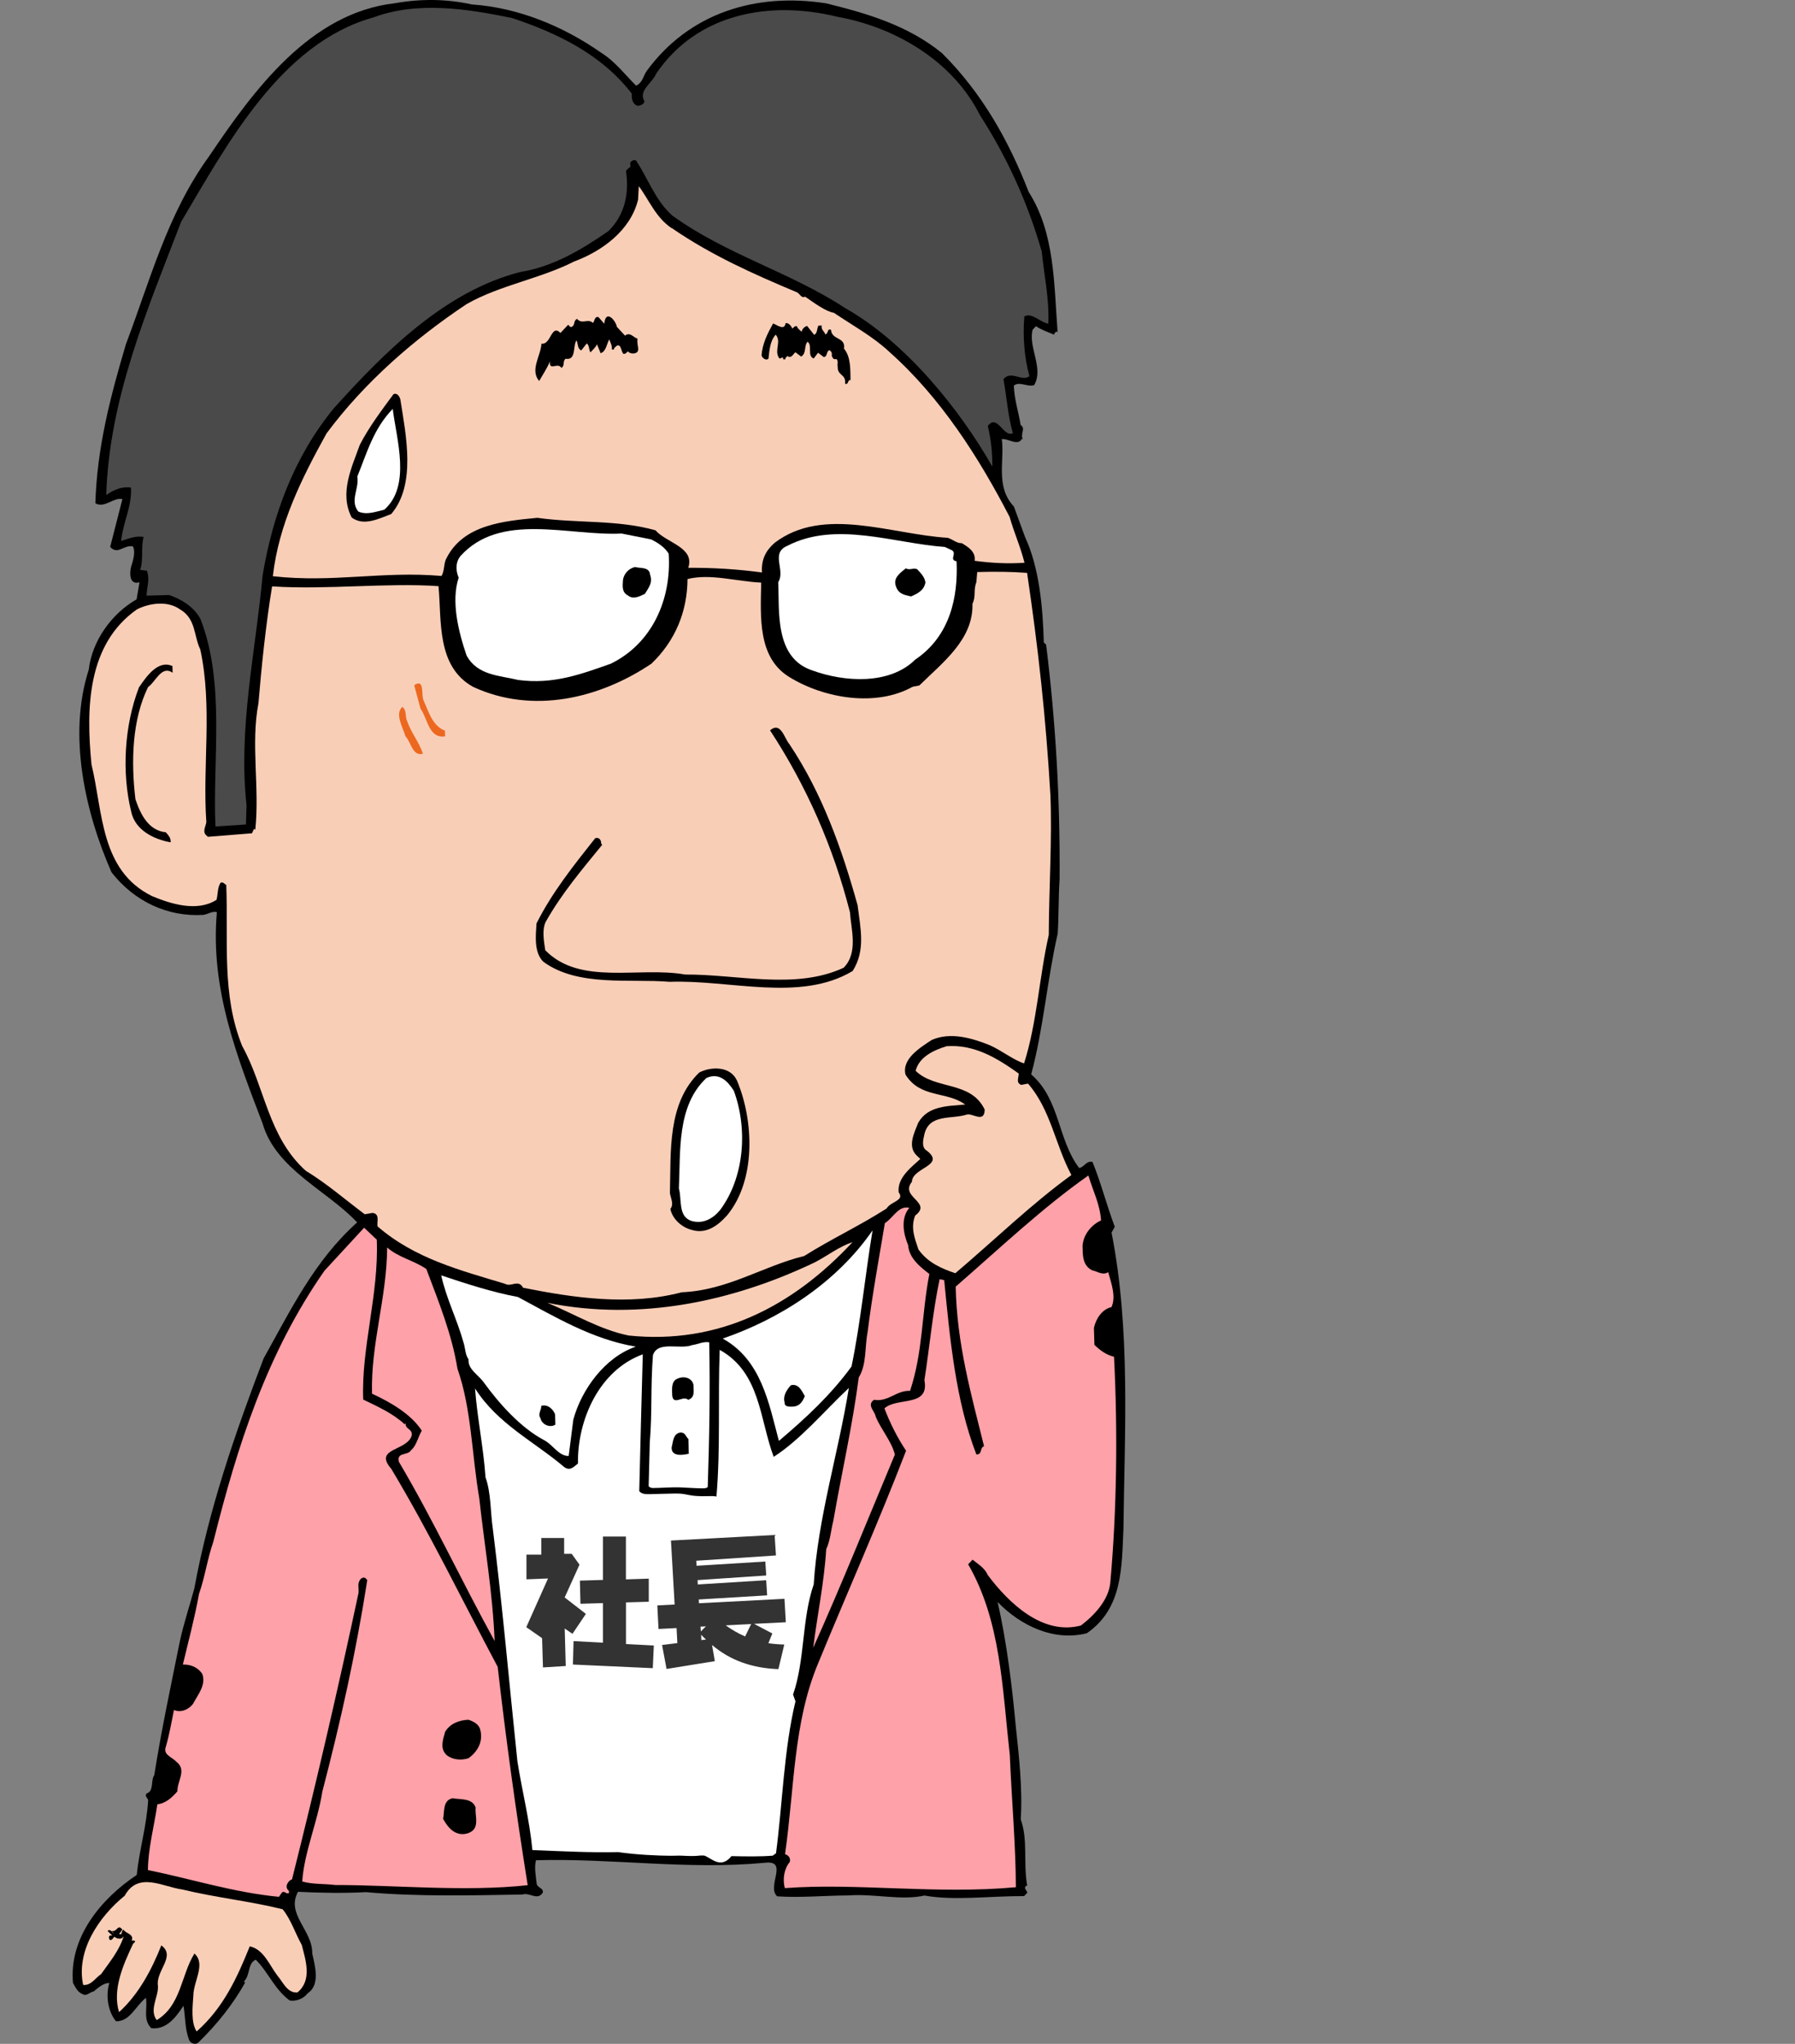 <svg width="173" height="197" viewBox="0 0 173 197" fill="none" xmlns="http://www.w3.org/2000/svg">
<rect x="0" y="0" width="173" height="197" fill="#808080" stroke="none"/>
<path d="M57.939 5.081C59.275 5.914 60.235 7.193 61.305 8.254C61.948 7.966 61.986 7.307 62.352 6.806C66.449 1.243 72.832 -0.733 79.629 0.323C83.584 1.298 87.496 2.441 90.791 5.124C94.724 9.044 97.256 13.654 99.143 18.499C101.658 22.456 101.576 27.252 101.931 32.036L101.816 31.933C101.767 32.042 101.549 32.102 101.609 32.265C101.003 32.009 100.398 31.808 99.841 31.443L99.525 31.78C99.083 33.479 100.611 35.455 99.678 37.115C99.083 37.349 98.249 36.718 97.714 37.169C97.752 38.476 98.167 39.717 98.368 40.963C98.925 41.328 98.232 41.894 98.625 42.373L98.516 42.27C98.101 43.043 97.207 42.253 96.552 42.324C96.83 44.442 95.919 46.918 97.719 48.824C98.074 49.792 98.428 50.761 98.783 51.736C100.18 54.746 100.507 58.551 100.6 61.92L100.823 62.133C101.745 69.568 102.176 76.96 102.122 84.75C102.007 86.497 102.051 88.076 101.942 89.981C100.922 94.422 100.567 99.169 99.383 103.556C102.182 105.984 101.909 109.8 104.004 112.576C104.495 112.511 104.691 111.847 105.297 111.994C106.121 114.04 106.672 116.201 107.441 118.248L107.13 118.803C108.979 128.226 108.385 137.937 108.275 147.413C108.106 151.011 108.221 155.039 104.74 157.424C101.598 158.218 98.39 156.732 96.143 154.403C97.016 158.137 97.583 162.856 97.905 166.443C98.199 169.214 98.565 172.36 98.379 175.359C99.094 177.406 98.603 179.437 99.001 181.766H98.892C98.625 181.995 98.958 182.202 99.018 182.42L98.701 182.757C95.374 182.741 92.002 183.22 89.094 182.703C86.869 183.203 84.288 182.512 81.779 182.692C79.487 182.703 77.147 182.931 74.905 182.779C73.841 181.826 76.061 179.262 73.721 179.545C66.209 180.248 59.03 179.094 51.665 179.3C51.463 179.905 51.66 180.988 51.73 181.587C51.796 181.968 52.45 182 52.303 182.441C51.779 183.22 51.043 182.371 50.345 182.605C45.653 182.681 40.367 182.833 35.277 182.376C33.149 182.49 30.804 182.447 28.725 182.343C27.53 184.499 30.143 186.061 30.094 188.293C30.345 189.431 30.891 191.319 29.658 192.12C29.238 192.675 28.534 192.914 27.929 192.822C26.477 191.771 25.828 190.051 24.65 188.886C23.843 189.235 24.148 190.372 23.51 190.987L23.624 191.096C22.484 193.143 20.902 195.146 19.096 196.888C18.829 197.111 18.333 196.964 18.212 196.589C17.798 195.456 17.88 194.422 17.683 193.333C17.001 194.335 16.112 195.663 14.579 195.489C13.739 194.64 14.252 193.54 14.061 192.566C13.046 193.355 12.544 194.841 11.181 194.825C10.389 193.867 10.182 192.348 10.531 191.14C10.04 191.102 9.506 191.548 9.026 191.945C8.644 192.011 8.333 192.457 7.94 192.196C7.444 191.994 7.264 191.51 7.034 191.134C6.636 186.736 9.751 182.997 13.177 180.721C13.434 178.266 14.132 176.013 14.279 173.503C14.219 173.286 13.886 173.079 14.154 172.856C14.857 172.616 14.503 171.647 14.868 171.092C15.561 166.715 16.478 162.442 17.34 158.169C17.678 156.58 18.278 154.767 18.725 153.118C20.144 145.399 22.664 138.138 25.408 130.931C27.95 126.397 30.269 121.536 34.42 117.823C31.551 114.748 26.581 112.712 25.305 108.281C22.888 101.923 20.242 95.353 20.902 87.928C20.515 87.776 20.035 88.119 19.598 88.184C16.167 88.391 12.959 86.905 10.75 84.08C8.24 78.381 6.5 70.913 8.557 64.538C8.862 61.806 10.75 59.139 13.166 57.767C13.259 57.217 13.352 56.673 13.444 56.123C12.419 56.422 12.49 55.17 12.637 54.621C12.839 54.017 13.085 53.14 12.801 52.656C11.868 52.52 11.35 53.516 10.619 52.715C11.011 51.181 11.404 49.645 11.797 48.105C10.919 47.914 10.079 49.025 9.189 48.508C9.364 43.059 10.64 38.231 12.135 33.179C14.47 27.012 16.14 20.594 20.133 15.091C24.475 8.646 29.887 1.249 38.048 0.312C40.601 -0.139 43.056 -0.101 45.473 0.427C49.957 0.737 54.267 2.517 57.939 5.081Z" fill="black"/>
<path d="M81.802 133.788C79.412 136.036 77.143 138.769 74.568 140.418C73.209 136.809 73.297 132.286 69.363 130.108C69.183 134.909 69.451 139.498 69.052 144.245C68.932 144.223 68.801 144.201 68.654 144.201C68.141 144.201 67.208 144.261 66.461 144.109C65.708 143.956 65.588 143.956 65.015 143.956C64.443 143.956 62.91 144.016 62.577 144.016C62.293 144.016 61.862 144.032 61.611 143.728C61.72 139.346 61.824 134.953 61.95 130.538C57.738 132.073 55.638 136.869 55.703 141.06C55.278 141.398 54.961 141.79 54.405 141.425C51.497 138.948 47.956 137.25 45.785 133.826C45.971 136.488 46.603 139.574 46.794 142.399C47.329 143.853 47.275 145.872 47.476 147.173C48.469 155.153 49.042 161.941 49.866 169.758C50.335 172.741 51.006 175.223 51.312 178.32C54.328 178.44 56.805 178.576 59.626 178.516C59.735 178.538 59.849 178.57 60.929 178.679C62.762 178.859 64.748 178.892 65.288 178.859C65.806 178.832 66.625 178.962 67.514 178.843C67.618 178.843 67.732 178.843 67.847 178.843C68.501 179.022 69.44 180.225 70.498 178.903C71.867 178.935 73.275 178.957 74.47 178.859L74.791 178.63C75.419 173.873 75.544 168.642 76.668 163.982L76.433 163.335C77.596 159.981 77.263 156.068 78.425 152.715C78.839 146.221 80.792 140.124 81.812 133.777L81.802 133.788Z" fill="white"/>
<path d="M62.968 143.422C63.661 143.422 64.861 143.33 65.554 143.362C66.247 143.395 67.207 143.455 67.687 143.455C67.922 143.455 68.086 143.444 68.211 143.335C68.364 138.687 68.451 134.022 68.353 129.378C67.753 129.286 67.267 129.574 66.722 129.645C65.532 130.113 63.378 129.193 62.93 130.625C62.69 133.739 62.87 136.128 62.625 139.019C62.587 140.428 62.548 141.844 62.516 143.259C62.625 143.362 62.767 143.428 62.963 143.428L62.968 143.422Z" fill="white"/>
<path d="M60.89 9.026C60.852 9.516 60.972 10.061 61.468 10.208C61.741 10.148 62.063 10.082 62.112 9.756C61.485 8.738 62.881 7.992 63.236 7.11C67.213 1.226 74.278 0.045 80.655 1.607C86.198 2.592 91.8 5.809 94.462 11.127C97.086 15.194 99.072 19.603 100.403 24.246C100.632 26.581 101.134 28.748 101.036 31.197C100.212 31.056 99.476 30.098 98.723 30.5C98.559 32.411 98.723 34.474 99.214 36.259C98.467 36.825 97.452 35.655 96.71 36.548C97.032 38.279 97.135 40.075 97.621 41.752C96.705 42.214 96.148 39.836 95.199 41.06C95.51 42.301 95.657 43.717 95.635 44.969C92.531 39.504 87.327 33.01 81.446 29.689C76.105 26.195 70.055 24.567 64.818 20.795C63.138 19.32 62.477 17.213 61.283 15.45C61.065 15.4 60.901 15.46 60.743 15.684L60.754 16.119C60.59 16.119 60.486 16.342 60.328 16.456C60.661 18.623 60.23 20.708 58.637 22.276C56.013 24.093 53.329 25.694 50.127 26.222C42.92 28.062 37.083 33.892 32.162 39.368C28.365 43.994 26.287 49.606 25.31 55.464C24.644 62.779 22.942 70.122 23.761 77.618L23.706 79.469L20.766 79.659C20.477 73.296 21.737 65.855 19.32 59.66C18.687 58.479 17.465 57.755 16.309 57.352L14.126 57.412C14.154 56.487 14.465 55.932 14.165 55.017L13.505 54.925C13.859 53.934 13.554 52.747 13.848 51.757C13.133 51.615 12.381 51.909 11.677 52.143C11.846 50.341 12.73 48.844 12.621 46.999C11.797 46.858 10.935 47.211 10.242 47.718C10.52 38.399 14.208 29.853 17.46 21.372C21.846 14.002 27.023 4.16 36.013 1.672C40.279 0.083 45.102 0.867 49.33 1.732C53.574 3.137 57.944 5.189 60.89 9.026Z" fill="#4A4A4A"/>
<path d="M64.752 21.987C68.538 24.6 72.684 26.445 76.825 28.182C77.103 28.334 77.223 28.77 77.599 28.595C78.434 29.172 79.552 30.011 80.371 30.152C82.149 31.355 84.146 32.444 85.717 33.919C90.698 38.35 94.358 44.131 97.304 49.819C97.73 51.332 98.368 52.731 98.739 54.244C97.102 54.348 95.629 54.277 93.933 54.054C94.069 53.178 93.294 52.709 92.683 52.345C92.302 52.41 91.8 51.991 91.358 51.839C85.837 51.506 79.372 48.747 74.67 52.312C73.819 53.047 73.35 53.929 73.442 55.181C71.14 54.865 68.789 54.713 66.334 54.729C66.989 52.753 64.245 52.339 63.175 51.114C59.487 50.075 55.68 50.456 51.79 49.911C48.577 50.222 44.714 50.548 43.056 53.755C42.745 54.255 42.87 54.958 42.559 55.513C36.815 55.023 32.156 56.188 26.297 55.54C26.864 50.516 29.085 46.096 31.469 41.779C35.145 36.826 39.941 32.662 44.976 29.308C48.2 27.474 52.057 26.875 55.336 25.204C58.036 24.203 60.764 22.216 61.495 19.255L61.566 17.948C62.532 19.227 63.181 20.953 64.736 21.998L64.752 21.987Z" fill="#F9CEB7"/>
<path d="M59.453 31.503L60.239 32.352C60.719 31.954 61.063 32.548 61.45 32.646C61.303 33.25 61.87 33.996 61.052 34.072C60.834 34.077 60.67 34.028 60.501 33.87C60.397 33.979 60.288 34.148 60.07 34.099C59.841 33.832 59.873 33.07 59.393 33.353C59.344 33.462 59.126 33.522 59.186 33.685H58.968C59.011 33.31 58.837 33.043 58.722 32.717C58.461 33.157 58.428 33.87 57.888 34.045C57.773 33.778 57.653 33.451 57.533 33.185C57.429 33.462 57.059 33.8 56.9 33.963C56.731 33.696 56.829 33.31 56.551 33.103L56.022 33.773C55.635 33.62 55.733 33.125 55.558 32.804C55.193 33.359 55.558 34.763 54.516 34.578C54.194 34.807 54.478 35.231 54.107 35.46C53.763 34.872 52.918 35.819 53 34.839C52.694 35.558 52.378 35.999 51.963 36.723C51.058 35.661 52.111 34.322 52.187 33.125C53.12 33.261 53.114 31.192 54.014 32.09L54.756 31.307C54.865 31.356 54.925 31.573 55.089 31.514C55.465 31.339 55.236 30.909 55.613 30.735C56.12 31.317 56.649 30.653 57.151 31.127C57.309 30.958 57.298 30.468 57.68 30.566L58.242 31.203C58.368 29.782 59.322 30.844 59.453 31.497V31.503Z" fill="black"/>
<path d="M75.706 31.148C76.033 31.083 76.263 31.458 76.377 31.676C76.481 31.562 76.59 31.398 76.808 31.448C76.868 31.665 77.092 31.823 77.261 31.981C77.31 31.709 77.517 31.486 77.79 31.42L78.466 32.27C78.788 32.15 78.723 31.665 78.876 31.388L79.203 31.377C79.105 31.763 79.438 31.916 79.552 32.237C79.874 32.117 79.699 31.633 80.087 31.785C80.169 32.819 81.527 32.455 81.341 33.603C82.018 34.403 81.947 35.655 81.974 36.635C81.647 36.592 81.822 37.13 81.44 36.978C81.576 36.047 80.709 36.238 80.736 35.361C80.676 35.089 80.829 34.763 80.605 34.605C80.278 34.67 80.278 34.507 80.158 34.289C80.207 34.071 80.147 33.853 79.923 33.75C79.601 33.924 79.776 34.354 79.399 34.42L78.843 34.001L78.423 34.556C77.763 34.3 78.336 33.304 77.834 32.939C77.463 33.331 77.757 34.033 77.217 34.371L76.661 33.952C76.448 34.12 76.344 34.452 76.017 34.403L75.908 34.3C75.853 34.409 75.641 34.469 75.701 34.632H75.482C75.466 34.147 75.215 34.812 75.04 34.431C74.637 33.734 75.324 32.895 74.762 32.259C74.233 32.819 74.151 33.745 74.064 34.567C73.851 34.79 73.464 34.529 73.398 34.256C73.475 33.113 73.993 32.117 74.511 31.175C74.899 31.328 75.624 31.905 75.712 31.143L75.706 31.148Z" fill="black"/>
<path d="M38.588 38.524C39.122 41.937 40.132 46.706 37.704 49.547C36.569 49.961 35.063 50.767 33.891 49.874C32.679 47.511 33.918 45.024 34.676 42.879C35.554 41.164 36.815 39.499 37.922 37.996C38.298 37.822 38.528 38.252 38.593 38.524H38.588Z" fill="black"/>
<path d="M37.039 49.127C36.226 49.313 35.364 49.666 34.535 49.307C33.684 48.24 34.639 47.124 34.437 45.932C35.353 43.673 35.997 41.316 37.852 39.411C38.207 42.34 39.647 46.819 37.039 49.127Z" fill="white"/>
<path d="M62.772 51.997C63.383 52.307 64.049 52.721 64.447 53.363C64.736 57.712 62.892 62.012 58.855 63.977C55.991 64.984 53.346 65.986 49.947 65.54C48.136 65.099 46.008 65.11 44.966 63.177C44.191 60.913 43.449 57.941 44.208 55.682C43.913 54.985 43.891 54.223 44.366 53.608C48.228 49.308 54.791 51.681 59.914 51.425L62.767 51.997H62.772Z" fill="white"/>
<path d="M91.725 53.025C92.281 53.335 91.425 53.961 92.194 54.103C92.347 57.526 91.583 61.31 88.206 63.579C85.713 66.045 81.338 65.735 78.304 64.625C74.611 63.422 75.135 58.833 75.004 56.117C75.735 54.952 74.213 53.308 75.888 52.606C80.568 50.189 86.138 52.372 91.065 52.72L91.73 53.03L91.725 53.025Z" fill="white"/>
<path d="M62.647 55.371C62.941 56.176 62.516 56.628 62.156 57.238C61.67 57.472 61.026 57.815 60.524 57.396C59.913 57.086 60.006 56.487 60.044 55.883C60.137 55.284 60.612 54.778 61.212 54.652C61.708 54.799 62.576 54.614 62.652 55.376L62.647 55.371Z" fill="black"/>
<path d="M42.264 56.498C42.575 59.813 42.045 64.238 45.597 66.203C51.347 68.87 57.801 67.324 62.781 63.971C65.067 61.783 66.24 58.974 66.262 55.812C68.482 55.257 71.019 56.057 73.365 56.155C73.294 59.48 73.027 63.351 76.027 65.229C79.469 67.362 84.461 68.146 87.953 66.198L88.602 66.072C90.882 63.83 93.823 61.62 93.724 58.196C94.084 57.477 93.795 56.889 94.101 56.117L94.183 55.137C95.928 55.088 97.401 55.099 98.989 55.218C100.069 62.485 100.805 69.219 101.236 76.611C101.411 80.797 101.105 85.434 101.078 90.121C100.156 94.176 99.954 98.537 98.7 102.494C97.707 102.194 96.534 101.247 95.377 100.736C93.719 100.077 91.629 99.429 89.796 100.24C88.673 100.981 86.9 102.064 87.271 103.577C88.7 105.88 91.248 105.156 93.026 106.462C91.34 106.62 89.425 106.565 88.493 108.226C88.138 109.162 87.412 110.49 88.362 111.388L88.7 111.704C87.849 112.493 86.458 113.511 86.611 114.921C87.232 115.721 85.82 115.814 85.454 116.478C82.879 118.133 80.135 119.406 77.505 121.061C73.496 122.046 70.124 124.376 65.705 124.556C60.616 125.9 55.188 125.073 50.414 124.12C49.95 123.26 49.268 124.098 48.657 123.734C44.364 122.438 39.967 121.311 36.383 118.203C36.317 117.713 36.623 117 35.908 116.908L35.15 117.038C33.197 115.569 31.517 114.094 29.465 112.842C25.827 109.57 25.521 104.731 23.339 100.817C21.342 95.864 22.013 90.725 21.806 85.287C21.642 85.238 21.522 84.966 21.255 85.086C20.944 85.587 21.015 86.18 20.868 86.73C18.991 87.927 16.46 87.127 14.638 86.365C9.657 83.894 9.93 78.276 8.817 73.677C8.277 68.19 8.429 62.088 13.192 58.74C14.43 58.109 16.171 57.891 17.338 58.729C18.893 59.611 18.669 61.304 19.302 62.594C20.497 68.114 19.509 73.753 19.886 79.24C19.842 79.621 19.526 80.067 19.809 80.443L20.033 80.655L24.283 80.318L24.49 79.877L24.605 79.98C25.036 75.881 24.152 71.717 24.91 67.776C25.194 64.336 25.619 60.188 26.225 56.519C31.473 56.862 37.348 56.149 42.269 56.498H42.264Z" fill="#F9CEB7"/>
<path d="M88.389 54.859C88.727 55.23 89.12 55.6 89.191 56.144C89.049 56.911 88.454 57.2 87.81 57.489C87.15 57.342 86.605 57.249 86.365 56.552C86.01 55.692 86.818 55.181 87.298 54.783C87.685 54.99 88.007 54.707 88.389 54.859Z" fill="black"/>
<path d="M16.619 64.195L16.636 64.848C15.577 64.064 14.972 65.768 14.274 66.219C12.724 69.366 12.62 73.399 13.052 77.035C13.526 78.44 14.284 80.051 15.981 80.22C16.205 80.487 16.488 80.748 16.445 81.189C14.852 80.906 13.03 80.035 12.648 78.249C11.72 74.466 11.977 69.937 13.395 66.247C14.126 65.191 15.228 63.579 16.608 64.195H16.619Z" fill="black"/>
<path d="M40.834 67.537C41.298 68.561 41.669 69.965 42.88 70.422L42.897 70.966C41.32 71.228 41.211 69.219 40.529 68.31L39.918 66.04C40.987 65.354 40.545 67.004 40.834 67.537Z" fill="#EC681F"/>
<path d="M39.254 69.54C39.614 70.618 40.399 71.522 40.759 72.654C39.728 72.899 39.636 71.543 39.074 70.961C38.828 70.095 38.032 68.811 38.774 68.136C39.221 68.451 39.019 69.056 39.248 69.54H39.254Z" fill="#EC681F"/>
<path d="M76.103 71.761C79.24 76.464 81.138 81.799 82.655 87.258C82.939 89.539 83.435 91.591 82.18 93.589C77.134 96.621 70.359 94.416 64.527 94.634C60.752 94.307 55.7 95.157 52.356 92.691C51.456 91.793 51.63 90.209 51.707 89.006C53.207 86.023 55.209 83.513 57.369 80.786C57.697 80.721 57.806 80.83 57.926 81.096C57.926 81.205 57.931 81.369 58.046 81.418C56.093 83.818 54.14 86.104 52.585 88.87C52.225 89.642 52.421 90.726 52.552 91.591C55.924 95.037 61.548 93.132 66.043 93.932C71.062 93.899 76.676 95.429 81.308 93.279C82.742 91.825 82.022 89.555 81.918 87.928C80.32 81.657 77.751 75.795 74.216 70.395C75.279 69.491 75.601 71.228 76.109 71.756L76.103 71.761Z" fill="black"/>
<path d="M98.181 103.485C98.192 103.866 97.881 104.367 98.432 104.568L99.081 104.443C101.285 106.996 101.705 110.36 103.26 113.256C99.354 116.092 95.797 119.564 92.071 122.722C90.751 122.27 89.42 121.709 88.514 120.424C88.154 119.347 87.745 118.323 88.203 117.164C89.911 115.863 86.681 115.411 87.892 113.903C87.909 112.542 91.176 112.341 89.338 110.92C88.781 110.61 88.978 109.843 89.076 109.402C89.507 107.317 91.706 107.91 93.168 107.431C93.708 107.252 94.886 108.308 94.902 106.947C93.566 104.154 90.156 105.069 88.247 103.213C88.591 101.841 90.047 101.204 91.236 100.839C93.959 100.654 96.124 102.01 98.186 103.474L98.181 103.485Z" fill="#F9CEB7"/>
<path d="M71.026 104.143C72.662 108.019 72.88 113.729 70.087 117.131C69.187 118.138 68.063 118.987 66.634 118.536C65.701 118.291 64.801 117.496 64.61 116.521C64.981 116.075 64.637 115.487 64.566 114.997C64.67 110.909 64.321 106.348 67.398 103.37C68.527 102.793 70.382 102.739 71.02 104.138L71.026 104.143Z" fill="black"/>
<path d="M70.727 105.135C72.091 108.852 71.731 113.49 69.418 116.609C68.736 117.447 67.765 118.019 66.608 117.671C65.337 117.219 65.73 115.624 65.43 114.546C65.599 111.002 65.206 106.604 68.076 103.91C69.314 103.333 70.159 104.231 70.727 105.14V105.135Z" fill="white"/>
<path d="M104.902 113.31C105.328 114.769 106.015 116.053 106.119 117.632C105.202 118.04 104.411 118.987 104.335 120.076C104.357 120.838 104.28 121.981 105.273 122.444C105.77 122.542 106.271 122.961 106.806 122.618C107.112 123.696 107.581 124.991 107.122 125.987C106.255 126.172 105.628 127.065 105.431 127.996L105.48 129.629C106.097 130.211 106.599 130.576 107.368 130.772C107.739 138.061 107.63 145.632 107.008 152.567C106.839 154.206 105.513 155.659 104.177 156.677C100.494 157.651 97.237 154.532 95.197 151.81C94.902 151.108 94.237 150.749 93.735 150.33L93.309 150.776C96.468 156.241 96.594 162.665 97.325 169.175C97.499 173.415 97.897 177.819 97.908 181.901C90.233 182.609 82.562 181.466 75.645 181.988C75.399 181.123 75.59 180.083 76.12 179.468C76.218 179.082 75.994 178.82 75.661 178.717C76.572 172.375 76.447 166.061 78.847 160.329C81.657 153.498 84.679 146.71 87.325 139.83C86.468 138.545 85.776 137.152 85.241 135.747C86.463 134.626 89.605 135.676 89.093 133.026C89.6 129.798 89.889 126.466 90.56 123.293L91.002 123.391C91.542 128.932 92.098 135.012 94.1 140.184C94.701 140.222 94.411 139.519 94.842 139.4C93.609 134.424 92.213 129.509 92.109 124.011C96.315 120.353 100.516 116.369 104.902 113.299V113.31Z" fill="#FFA1A8"/>
<path d="M87.638 116.418C86.793 117.42 87.055 118.884 87.524 120.016C87.616 121.268 88.675 122.107 89.57 122.792C88.811 126.733 88.964 130.272 87.709 134.06C86.4 133.989 85.614 135.154 84.24 134.92C83.492 135.432 84.327 136.009 84.398 136.548C84.921 137.783 85.942 138.954 86.247 140.2C83.639 146.427 81.146 152.655 78.375 158.827C78.773 155.659 79.444 152.426 79.63 149.318C80.039 148.436 80.072 147.511 80.317 146.574C81.114 141.975 82.183 137.321 82.761 132.781C83.541 131.507 83.334 129.88 83.618 128.399C84.059 124.845 84.725 121.236 85.281 117.899C86.138 117.333 86.596 116.173 87.644 116.418H87.638Z" fill="#FFA1A8"/>
<path d="M36.314 119.504C36.521 124.779 34.808 129.896 35.005 134.898C36.39 135.568 37.88 136.232 39.003 137.288L39.107 137.173C39.014 137.772 39.778 137.696 39.685 138.355C39.238 139.89 35.954 139.552 37.705 141.566C41.431 147.777 44.562 154.276 47.967 160.661C48.769 167.716 49.729 174.607 50.858 181.705C44.819 182.364 38.087 181.684 32.304 181.689C31.262 181.553 30.122 181.64 29.129 181.346C29.32 178.51 30.602 175.641 31.066 172.686C32.839 165.882 34.29 159.36 35.397 152.306C35.168 151.985 35.005 151.99 34.737 152.213C34.421 152.66 34.596 152.926 34.557 153.525C32.582 162.784 30.444 171.994 28.142 181.15C27.814 181.215 27.345 181.88 27.847 182.25V182.467C27.585 182.582 27.465 182.261 27.198 182.38L26.882 182.827C22.501 182.408 18.48 181.107 14.258 180.247C14.258 178.287 14.847 176.039 15.169 173.905C15.987 173.829 16.62 173.208 17.1 172.653C17.073 171.673 18.022 170.612 17.018 169.823C16.511 169.295 15.687 169.153 15.993 168.326C16.342 167.117 16.527 165.969 16.767 164.82C17.487 165.125 18.24 164.722 18.606 164.221C19.07 163.334 19.866 162.441 19.506 161.364C19.108 160.721 18.387 160.416 17.624 160.438C18.158 158.19 18.753 155.996 19.179 153.64C19.784 151.881 19.959 150.352 20.564 148.588C22.866 139.373 25.72 130.418 31.279 122.471L35.092 118.334L36.325 119.499L36.314 119.504Z" fill="#FFA1A8"/>
<path d="M82.067 131.714C80.071 134.441 77.73 136.629 75.068 138.883C74.091 135.208 73.371 131.088 69.656 129.019C75.008 127.179 80.529 123.756 84.097 118.59C83.398 122.803 82.935 127.555 82.067 131.719V131.714Z" fill="white"/>
<path d="M41.088 122.313C42.266 125.438 43.559 128.617 44.088 131.921C45.452 135.802 45.468 140.211 46.189 144.386C46.707 149.105 47.481 153.444 47.672 158.174C44.508 152.437 41.775 146.525 38.447 140.902C38.202 139.928 39.304 140.331 39.615 139.781C40.15 139.329 40.286 138.507 40.651 137.897C39.62 136.292 37.624 135.154 35.856 134.332C35.72 129.542 37.285 125.089 37.313 120.239C38.377 121.192 39.86 121.475 41.082 122.308L41.088 122.313Z" fill="#FFA1A8"/>
<path d="M82.165 119.728C76.394 125.933 69.242 129.624 60.589 128.725C57.791 128.154 55.347 126.641 52.75 125.574C61.751 127.386 70.753 125.389 78.51 121.682C79.749 121.045 80.867 120.147 82.165 119.728Z" fill="#F9CEB7"/>
<path d="M49.899 125.003C53.56 126.968 57.111 129.101 61.279 129.798C58.306 130.811 56.047 133.924 55.256 136.831L54.809 140.331C53.827 140.358 53.303 139.232 52.365 138.769C50.15 137.577 48.115 135.296 46.642 133.266C46.129 132.52 45.077 132.003 45.158 131.023C44.82 130.544 44.853 129.94 44.673 129.401C44.062 127.185 43.025 125.199 42.523 122.929C44.946 123.734 47.373 124.535 49.894 125.008L49.899 125.003Z" fill="white"/>
<path d="M77.569 134.561C77.367 135.057 77.105 135.503 76.505 135.574C76.178 135.585 75.578 135.655 75.621 135.165C75.441 134.572 75.807 133.962 76.227 133.516C76.985 133.331 77.28 134.082 77.569 134.567V134.561Z" fill="black"/>
<path d="M53.499 136.336L53.526 137.315C52.992 137.658 52.217 137.299 52.092 136.7C51.808 136.27 52.179 135.938 52.168 135.503C52.817 135.323 53.324 135.851 53.504 136.336H53.499Z" fill="black"/>
<path d="M66.837 133.494C66.853 134.147 66.979 134.686 66.33 134.925C65.828 134.452 64.927 135.508 64.791 134.534C64.775 134.044 64.644 133.124 65.293 132.884C65.882 132.596 66.711 132.786 66.837 133.494Z" fill="black"/>
<path d="M66.346 138.703L66.384 140.118C65.844 140.244 64.698 140.44 64.731 139.514C64.879 138.965 64.857 138.202 65.566 138.072C66.057 138.055 66.068 138.437 66.346 138.703Z" fill="black"/>
<path d="M46.285 166.709C46.59 167.896 46.017 168.837 45.161 169.463C44.457 169.703 43.639 169.616 43.077 169.196C42.351 168.565 42.706 167.629 42.902 166.916C43.371 166.143 44.233 165.789 45.161 165.762C45.603 165.914 46.154 166.17 46.279 166.709H46.285Z" fill="black"/>
<path d="M45.844 174.238C45.751 174.836 46.16 175.865 45.577 176.426C45.206 176.763 44.551 176.889 44.054 176.687C43.449 176.486 42.996 175.849 42.707 175.31C42.849 174.597 42.658 173.514 43.634 173.323C44.295 173.47 45.544 173.269 45.844 174.238Z" fill="black"/>
<path d="M27.239 184.025C28.03 184.983 28.45 186.333 29.083 187.46C29.454 188.918 30.109 190.862 28.669 192.043C27.687 192.125 27.277 191.047 26.77 190.464C25.979 189.452 25.439 187.89 24.07 187.601C22.897 190.519 21.566 193.496 18.953 195.804C18.385 194.95 18.56 193.42 18.636 192.326C18.652 190.965 19.858 189.294 18.74 188.292C17.436 190.399 17.463 193.284 15.101 194.71C14.365 193.698 15.259 192.527 15.226 191.439C14.965 189.974 17 188.559 15.548 187.509C14.632 189.822 13.388 192.201 11.473 193.943C10.808 191.727 11.888 189.359 12.815 187.372L13.028 187.149C12.968 186.986 12.804 187.046 12.695 187.051C12.952 186.393 12.073 186.36 11.899 185.984C11.741 186.099 11.741 186.262 11.691 186.425H11.473L11.79 185.984C11.337 185.397 11.304 186.218 10.813 186.121V186.229C11.266 186.708 10.584 185.745 10.377 186.131L10.824 186.556C10.715 186.556 10.551 186.512 10.502 186.676C10.502 186.785 10.508 186.948 10.622 186.997C10.84 186.991 10.889 186.774 11.048 186.659C10.993 186.714 11.55 187.024 11.817 186.746L11.921 186.632C11.522 187.949 10.573 189.12 9.733 190.29C9.247 190.579 8.784 191.406 8.015 191.319C7.322 188.075 9.466 184.798 12.024 182.713C13.323 180.334 15.767 181.896 17.572 182.12C20.758 182.898 24.097 183.241 27.234 184.025H27.239Z" fill="#F9CEB7"/>
<path d="M62.528 152.159V154.385L60.33 154.451V158.462L63.014 158.604L62.915 160.787L55.218 160.438L55.278 158.179L58.109 158.332V154.516L55.944 154.581L55.889 152.349L58.109 152.284V148.104H60.324V152.23L62.523 152.159H62.528ZM54.372 148.24V149.769H55.103L55.851 150.814L54.421 153.972L56.467 155.556L55.174 157.477L54.427 156.965L54.525 160.58L52.332 160.716L52.245 157.896L50.723 156.835L52.818 152.143L50.739 152.224V149.845H52.168V148.24H54.378H54.372ZM71.819 157.733C71.48 157.586 71.153 157.423 70.842 157.243C70.531 157.063 70.231 156.873 69.942 156.661L72.397 156.535L71.813 157.733H71.819ZM68.038 158.032L67.596 158.081L67.574 157.57L68.038 158.027V158.032ZM67.547 157.259L67.514 156.786L68.033 156.758L67.542 157.254L67.547 157.259ZM64.667 148.485L65.021 154.652L63.352 154.739L63.466 157.009L65.207 156.922L65.283 158.37L63.81 158.555L64.241 160.863L68.894 160.112L68.627 158.555C69.5 159.295 70.466 159.856 71.524 160.237C72.577 160.618 73.744 160.836 75.021 160.879L75.588 158.511C75.272 158.5 74.983 158.484 74.732 158.462C74.481 158.44 74.252 158.413 74.055 158.381L74.437 157.444L72.675 156.514L75.736 156.361L75.605 154.102L67.367 154.532L67.345 154.167L73.935 153.77L73.843 152.311L67.252 152.72L67.231 152.3L73.848 151.854L73.761 150.51L67.132 150.918L67.105 150.433L74.786 149.922L74.655 147.951L64.683 148.485H64.667Z" fill="#333333"/>
</svg>
